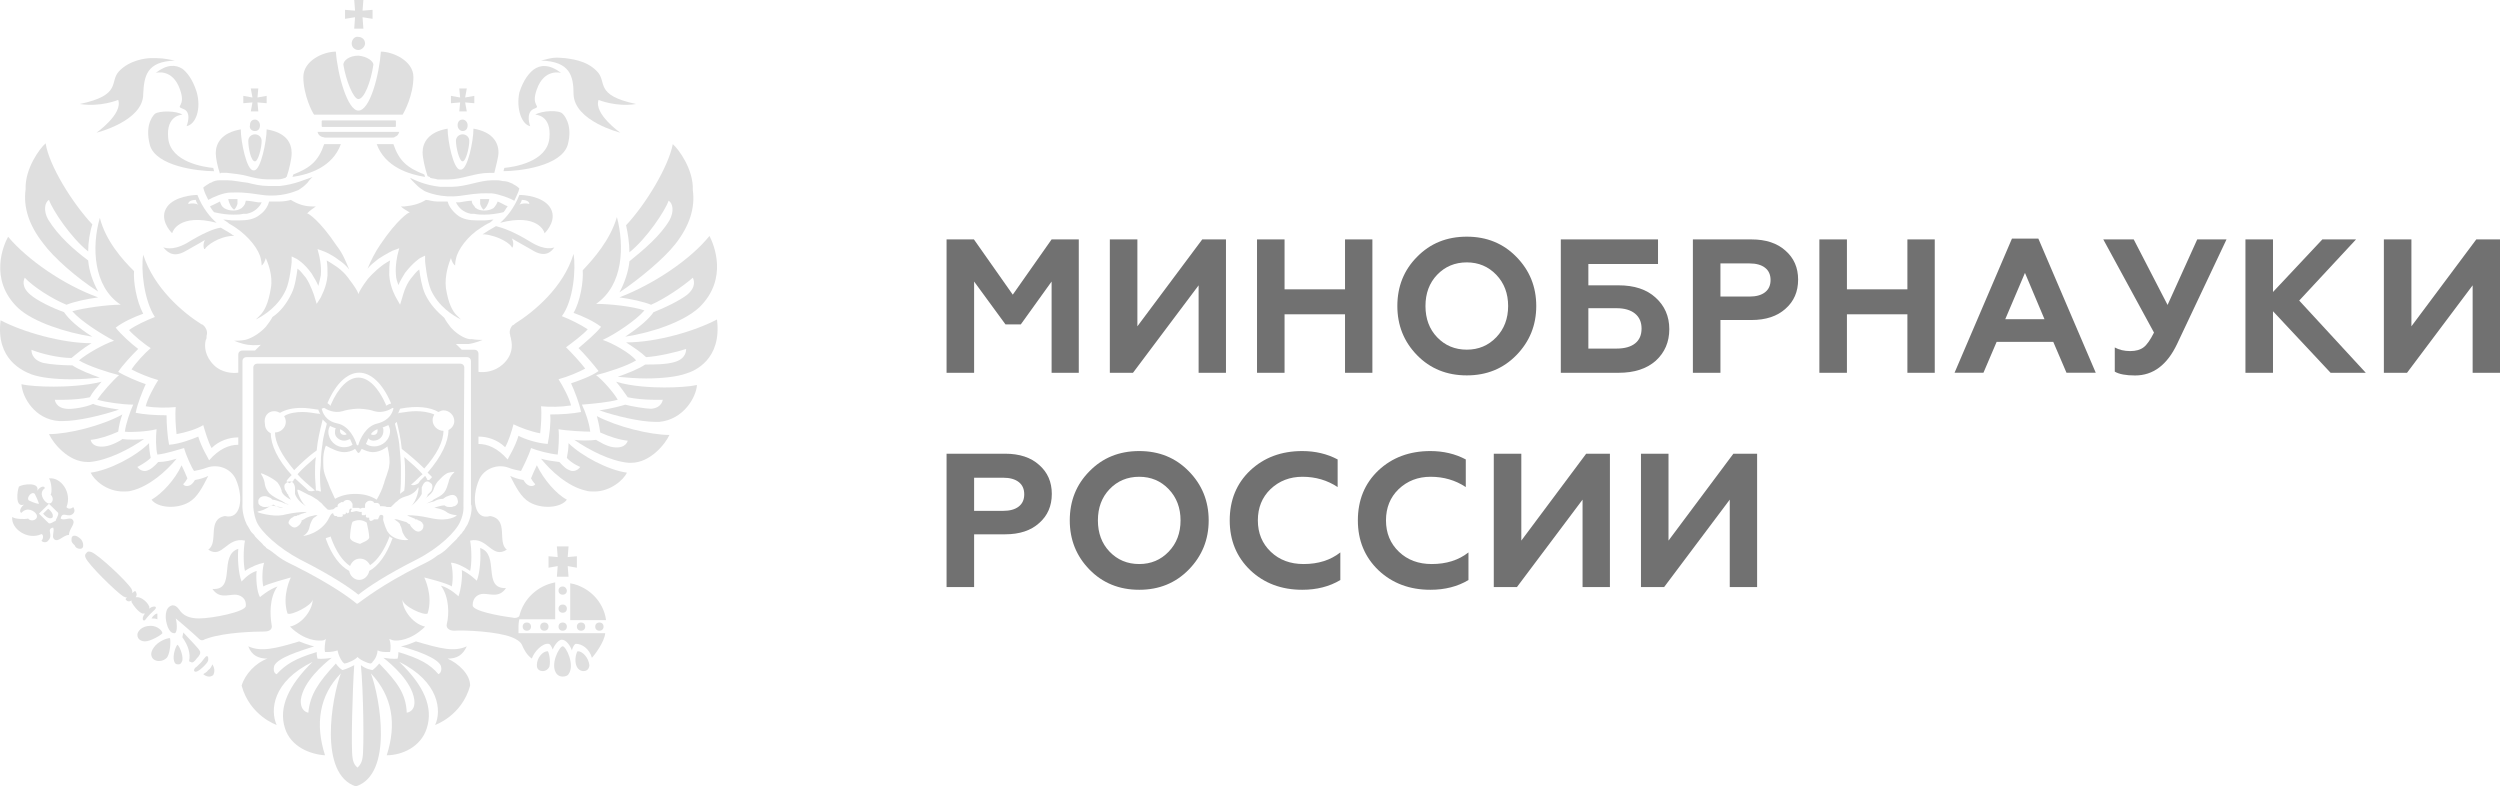 <?xml version="1.0" encoding="UTF-8"?> <svg xmlns="http://www.w3.org/2000/svg" width="213" height="67" viewBox="0 0 213 67" fill="none"><g clip-path="url(#clip0_2050_7)"><path d="M47.942 49.969C47.729 49.969 47.587 50.108 47.587 50.318C47.587 50.527 47.729 50.667 47.942 50.667C48.155 50.667 48.297 50.527 48.297 50.318C48.297 50.178 48.155 49.969 47.942 49.969Z" fill="#DFDFDF"></path><path d="M49.15 53.388C49.15 53.597 49.292 53.737 49.506 53.737C49.719 53.737 49.861 53.597 49.861 53.388C49.861 53.179 49.719 53.039 49.506 53.039C49.292 53.039 49.15 53.179 49.15 53.388Z" fill="#DFDFDF"></path><path d="M47.942 53.039C47.729 53.039 47.587 53.179 47.587 53.388C47.587 53.597 47.729 53.737 47.942 53.737C48.155 53.737 48.297 53.597 48.297 53.388C48.297 53.179 48.155 53.039 47.942 53.039Z" fill="#DFDFDF"></path><path d="M50.713 53.388C50.713 53.597 50.855 53.737 51.069 53.737C51.282 53.737 51.424 53.597 51.424 53.388C51.424 53.179 51.282 53.039 51.069 53.039C50.855 53.039 50.713 53.179 50.713 53.388Z" fill="#DFDFDF"></path><path d="M47.445 46.555L47.516 47.462L46.734 47.392V48.369L47.516 48.23L47.445 49.137H48.44L48.369 48.23L49.15 48.369V47.392L48.369 47.462L48.44 46.555H47.445Z" fill="#DFDFDF"></path><path d="M48.582 49.695V52.836H51.637C51.424 51.231 50.145 49.974 48.582 49.695Z" fill="#DFDFDF"></path><path d="M47.942 51.508C47.729 51.508 47.587 51.647 47.587 51.857C47.587 52.066 47.729 52.206 47.942 52.206C48.155 52.206 48.297 52.066 48.297 51.857C48.297 51.647 48.155 51.508 47.942 51.508Z" fill="#DFDFDF"></path><path d="M49.221 55.484C49.15 55.484 48.866 56.252 49.15 56.81C49.292 57.09 49.577 57.229 49.861 57.159C50.145 57.09 50.216 56.81 50.216 56.671C50.145 56.043 49.648 55.484 49.221 55.484Z" fill="#DFDFDF"></path><path d="M46.663 55.484C46.237 55.484 45.74 56.043 45.74 56.671C45.74 56.88 45.811 57.09 46.095 57.159C46.379 57.229 46.663 57.09 46.806 56.81C46.948 56.252 46.734 55.484 46.663 55.484Z" fill="#DFDFDF"></path><path d="M47.942 55.062C47.658 55.062 46.805 56.668 47.445 57.435C47.587 57.575 47.729 57.645 47.942 57.645C48.155 57.645 48.368 57.575 48.44 57.435C49.008 56.668 48.226 55.062 47.942 55.062Z" fill="#DFDFDF"></path><path d="M44.176 53.388C44.176 53.039 44.248 52.759 44.248 52.759H47.303V49.619C45.811 49.898 44.603 51.015 44.248 52.48C44.176 52.62 43.892 52.69 43.679 52.62C42.542 52.48 40.269 52.062 40.269 51.573C40.269 50.875 40.766 50.596 41.192 50.596C41.832 50.596 42.542 50.945 43.111 50.107C41.05 50.177 42.613 47.246 40.908 46.688C40.979 47.455 40.908 48.781 40.624 49.479C40.624 49.479 39.984 48.851 39.345 48.572C39.416 49.13 39.274 50.247 39.061 50.805C39.061 50.805 38.35 50.107 37.568 49.898C38.279 50.875 38.279 52.341 38.066 53.178C37.995 53.457 38.208 53.736 38.705 53.736C39.558 53.667 42.4 53.806 43.608 54.295C43.963 54.434 44.319 54.644 44.461 54.923C44.603 55.272 44.887 55.83 45.313 56.109C45.527 55.481 46.237 54.783 46.734 54.853C46.877 54.853 47.019 55.132 47.09 55.342C47.161 55.132 47.516 54.504 47.871 54.504C48.227 54.504 48.582 54.993 48.724 55.411C48.795 55.132 48.937 54.853 49.079 54.853C49.577 54.853 50.216 55.272 50.429 56.04C50.642 55.83 51.495 54.714 51.566 53.946H44.176C44.176 54.016 44.176 53.736 44.176 53.388Z" fill="#DFDFDF"></path><path d="M46.024 53.388C46.024 53.597 46.166 53.737 46.379 53.737C46.592 53.737 46.734 53.597 46.734 53.388C46.734 53.179 46.592 53.039 46.379 53.039C46.166 53.039 46.024 53.179 46.024 53.388Z" fill="#DFDFDF"></path><path d="M44.532 53.388C44.532 53.597 44.674 53.737 44.887 53.737C45.1 53.737 45.242 53.597 45.242 53.388C45.242 53.179 45.1 53.039 44.887 53.039C44.674 53.039 44.532 53.179 44.532 53.388Z" fill="#DFDFDF"></path><path d="M15.115 54.93C14.973 55.069 14.689 55.837 14.831 56.326C14.902 56.535 14.973 56.605 15.186 56.605C15.399 56.605 15.47 56.465 15.541 56.256C15.612 55.767 15.257 54.999 15.115 54.93Z" fill="#DFDFDF"></path><path d="M17.744 57.09C17.602 57.3 17.389 57.369 17.318 57.439C17.389 57.509 17.602 57.648 17.815 57.648C17.957 57.648 18.099 57.579 18.171 57.509C18.384 57.09 18.171 56.741 18.099 56.602C18.029 56.741 17.957 56.951 17.744 57.09Z" fill="#DFDFDF"></path><path d="M16.749 56.116C17.034 55.837 17.105 55.628 17.034 55.488C16.963 55.279 16.323 54.651 15.613 53.883C15.613 54.022 15.541 54.162 15.541 54.301C16.039 54.999 16.252 55.697 16.11 56.325C16.181 56.395 16.181 56.395 16.252 56.395C16.394 56.535 16.607 56.325 16.749 56.116Z" fill="#DFDFDF"></path><path d="M17.744 56.185C17.744 56.046 17.744 55.976 17.673 55.906H17.602C17.531 55.906 17.46 56.046 17.389 56.116C17.318 56.185 17.247 56.325 17.105 56.465C16.962 56.604 16.891 56.674 16.749 56.813C16.607 56.883 16.536 57.023 16.536 57.093C16.536 57.093 16.536 57.093 16.536 57.163C16.607 57.232 16.607 57.232 16.678 57.232C16.749 57.232 16.962 57.163 17.318 56.813C17.673 56.465 17.744 56.325 17.744 56.185Z" fill="#DFDFDF"></path><path d="M13.054 52.483C13.054 52.483 12.983 52.553 12.912 52.692C13.054 52.692 13.267 52.692 13.409 52.762C13.409 52.622 13.409 52.413 13.409 52.273C13.267 52.273 13.125 52.413 13.054 52.483Z" fill="#DFDFDF"></path><path d="M14.973 52.69C14.973 52.69 16.465 53.946 16.962 54.435C17.104 54.575 17.247 54.575 17.389 54.505C17.46 54.435 17.602 54.435 17.744 54.365C19.236 53.877 21.652 53.807 22.505 53.807C23.073 53.807 23.215 53.528 23.144 53.248C23.002 52.411 22.931 50.945 23.641 49.968C22.86 50.247 22.149 50.876 22.149 50.876C21.865 50.387 21.794 49.2 21.865 48.642C21.154 48.852 20.586 49.55 20.586 49.55C20.302 48.852 20.231 47.526 20.302 46.758C18.596 47.316 20.16 50.317 18.099 50.178C18.668 51.015 19.378 50.666 20.018 50.666C20.444 50.666 21.012 50.945 20.941 51.643C20.87 52.132 18.099 52.69 16.962 52.69C16.181 52.69 15.612 52.481 15.257 51.922C15.044 51.643 14.902 51.573 14.688 51.573C14.404 51.643 14.12 51.853 14.12 52.55C14.12 52.969 14.333 53.946 14.831 53.946C15.115 54.016 15.115 53.179 14.973 52.69Z" fill="#DFDFDF"></path><path d="M12.131 52.275C12.202 52.275 12.273 52.275 12.344 52.275C12.131 52.554 12.131 52.763 12.202 52.833C12.344 52.972 12.415 52.693 12.77 52.344C13.125 51.995 13.339 51.856 13.268 51.716C13.196 51.646 12.983 51.646 12.699 51.856C12.699 51.786 12.77 51.716 12.699 51.646C12.557 51.297 12.06 50.879 11.704 50.879C11.633 50.879 11.633 50.879 11.562 50.879C11.704 50.669 11.633 50.53 11.562 50.39C11.491 50.32 11.42 50.39 11.278 50.53C11.278 50.46 11.278 50.32 11.207 50.181C10.781 49.483 8.365 47.25 7.796 47.04C7.441 46.901 7.37 47.11 7.37 47.11C7.37 47.11 7.157 47.25 7.299 47.529C7.512 48.087 9.857 50.39 10.496 50.809C10.639 50.879 10.781 50.949 10.852 50.879C10.71 51.018 10.639 51.018 10.781 51.158C10.852 51.228 10.994 51.297 11.207 51.158C11.207 51.228 11.207 51.228 11.207 51.297C11.349 51.577 11.775 52.135 12.131 52.275Z" fill="#DFDFDF"></path><path d="M13.836 53.949C13.836 53.739 13.41 53.32 12.841 53.32C12.06 53.32 11.705 53.809 11.705 54.088C11.705 54.577 12.202 54.646 12.344 54.646C12.841 54.646 13.765 54.088 13.836 53.949Z" fill="#DFDFDF"></path><path d="M13.126 55.135C12.912 55.414 12.841 55.693 12.912 55.903C12.983 56.182 13.268 56.321 13.552 56.321C13.836 56.321 14.12 56.182 14.262 55.972C14.547 55.484 14.547 54.437 14.476 54.367C14.191 54.367 13.481 54.646 13.126 55.135Z" fill="#DFDFDF"></path><path d="M6.162 44.25C5.949 44.04 5.451 44.389 5.167 44.18C5.309 43.482 5.807 44.18 6.233 43.761C6.446 43.552 6.304 43.273 6.233 43.203C6.02 43.412 5.736 43.342 5.665 43.203C6.162 41.947 5.167 40.62 4.172 40.76C4.386 41.039 4.457 41.947 4.315 42.156C4.67 42.435 4.457 43.063 4.03 42.854C3.746 42.714 3.249 42.016 3.817 41.598C3.817 41.388 3.462 41.388 3.178 41.807C3.391 41.039 1.899 41.249 1.614 41.458C1.472 41.807 1.259 43.273 2.041 42.993C1.614 43.342 1.685 43.691 1.828 43.691C2.325 43.133 2.964 43.552 3.107 43.831C3.32 44.25 2.68 44.529 2.396 44.18C2.183 44.25 1.259 44.25 1.046 44.04C0.904 45.017 2.325 46.064 3.533 45.506C3.675 45.506 3.746 45.855 3.533 46.064C3.604 46.204 3.959 46.274 4.101 46.064C4.599 45.576 3.888 45.087 4.528 44.948C4.67 45.227 4.386 45.715 4.599 45.925C4.954 46.274 5.38 45.576 5.878 45.576C5.878 45.017 6.517 44.599 6.162 44.25ZM2.467 42.645C2.467 42.645 2.254 42.505 2.538 42.156C2.822 41.877 2.964 42.086 2.964 42.086C2.964 42.086 3.249 42.645 3.32 42.924C3.036 42.924 2.467 42.645 2.467 42.645ZM4.741 44.389C4.599 44.389 4.243 44.738 4.101 44.529L3.32 43.761L4.172 42.924L4.954 43.691C5.025 43.901 4.741 44.25 4.741 44.389Z" fill="#DFDFDF"></path><path d="M6.375 45.641C6.304 45.641 6.233 45.641 6.162 45.71C6.091 45.78 6.091 45.92 6.091 46.059C6.091 46.199 6.233 46.339 6.375 46.478C6.446 46.688 6.659 46.757 6.801 46.757C6.872 46.757 6.943 46.757 7.015 46.688C7.157 46.548 7.086 46.129 6.872 45.92C6.73 45.78 6.517 45.641 6.375 45.641Z" fill="#DFDFDF"></path><path d="M4.102 43.344L3.675 43.763C3.675 43.763 4.102 44.321 4.457 44.111C4.67 43.763 4.102 43.344 4.102 43.344Z" fill="#DFDFDF"></path><path d="M45.597 41.246C45.597 41.385 45.029 41.664 44.603 40.897C44.176 40.827 43.75 40.687 43.466 40.548C43.963 41.525 44.389 42.362 45.1 42.781C46.166 43.409 47.8 43.27 48.297 42.572C47.374 42.083 46.308 40.827 45.739 39.641C45.597 39.92 45.384 40.408 45.242 40.757C45.313 40.897 45.455 41.106 45.597 41.246Z" fill="#DFDFDF"></path><path d="M55.474 25.964C56.611 25.476 58.245 24.359 59.027 23.661C59.098 23.801 59.382 24.429 58.529 25.127C57.89 25.615 56.611 26.243 55.687 26.592C55.261 27.22 54.408 27.918 53.271 28.686C55.545 28.337 58.245 27.43 59.595 26.174C62.082 23.731 60.803 20.799 60.448 20.102C58.813 22.126 55.687 24.219 52.774 25.336C53.769 25.476 54.763 25.685 55.474 25.964Z" fill="#DFDFDF"></path><path d="M53.627 21.494C55.119 20.307 56.682 17.934 56.966 17.097C57.321 17.306 57.464 18.004 57.037 18.772C56.256 20.098 54.834 21.284 53.627 22.261C53.556 23.099 53.2 24.146 52.774 24.913C54.55 23.727 56.611 21.982 57.535 20.796C58.742 19.26 59.24 17.725 59.027 16.19C59.098 14.445 57.819 12.7 57.321 12.281C56.966 14.166 55.048 17.376 53.342 19.191C53.484 19.819 53.627 20.726 53.627 21.494Z" fill="#DFDFDF"></path><path d="M52.49 32.523C52.845 32.942 53.2 33.431 53.485 33.849C54.835 34.129 56.469 34.059 56.469 34.059C56.469 34.059 56.398 34.757 55.474 34.827C55.048 34.827 53.769 34.617 53.271 34.478C53.058 34.547 52.063 34.827 51.069 34.966C52.49 35.455 54.55 35.943 55.829 35.943C55.971 35.943 56.043 35.943 56.185 35.943C58.245 35.734 59.311 33.849 59.382 32.803C58.743 32.942 57.677 33.012 56.611 33.012C55.616 33.012 53.84 32.942 52.49 32.523Z" fill="#DFDFDF"></path><path d="M61.087 27.219C59.24 28.196 55.971 29.173 53.342 29.173C53.982 29.592 54.621 30.01 55.048 30.429C56.113 30.359 57.606 30.01 58.458 29.731C58.458 29.871 58.458 30.569 57.464 30.848C56.753 31.057 55.758 31.057 54.977 31.057C54.337 31.476 53.413 31.825 52.632 32.104C53.342 32.174 54.266 32.244 55.048 32.244C56.398 32.244 57.677 32.104 58.458 31.825C59.169 31.616 61.514 30.638 61.087 27.219Z" fill="#DFDFDF"></path><path d="M51.14 36.849C51.921 37.198 52.774 37.477 53.484 37.547C53.484 37.547 53.342 38.245 52.277 38.105C51.637 38.035 50.926 37.547 50.784 37.477C50.287 37.547 49.292 37.547 48.937 37.477C50.145 38.315 51.992 39.292 53.556 39.431C53.627 39.431 53.698 39.431 53.769 39.431C55.403 39.431 56.682 37.826 57.037 37.058C55.403 37.058 52.561 36.36 50.855 35.453C50.926 35.732 51.069 36.291 51.14 36.849Z" fill="#DFDFDF"></path><path d="M48.297 39.014C48.724 39.503 49.434 39.782 49.434 39.782C49.434 39.782 49.221 40.131 48.795 40.131C48.653 40.131 48.511 40.061 48.368 39.991C48.084 39.852 47.658 39.363 47.658 39.363C47.09 39.293 46.592 39.223 46.095 39.084C46.947 40.131 48.368 41.457 49.932 41.806C50.145 41.876 50.358 41.876 50.642 41.876C51.992 41.876 53.129 40.898 53.413 40.27C51.85 40.061 49.576 38.874 48.44 37.758C48.44 38.176 48.368 38.665 48.297 39.014Z" fill="#DFDFDF"></path><path d="M38.137 56.114C38.919 56.114 39.416 55.835 39.771 55.067C38.705 55.556 37.569 55.276 35.437 54.648C35.437 54.648 34.655 54.997 34.158 55.067C35.437 55.416 37.284 56.044 37.569 56.742C37.711 57.3 37.355 57.44 37.355 57.44C36.645 56.602 35.792 56.114 33.945 55.556C33.945 55.905 33.874 56.114 33.874 56.114C33.874 56.114 33.518 56.184 32.666 56.044C33.376 56.602 35.082 58.068 35.295 59.604C35.437 60.651 34.655 60.72 34.655 60.72C34.584 59.115 33.874 58.138 32.31 56.533C32.31 56.533 32.026 56.882 31.742 57.091C31.742 57.091 31.174 57.021 30.747 56.672C30.96 58.766 31.032 63.791 30.889 64.559C30.818 65.117 30.463 65.396 30.463 65.396C30.463 65.396 30.108 65.187 30.037 64.559C29.895 63.721 30.037 58.696 30.179 56.672C29.681 56.952 29.184 57.091 29.184 57.091C28.829 56.882 28.616 56.533 28.616 56.533C27.123 58.138 26.413 59.185 26.271 60.72C26.271 60.72 25.56 60.651 25.631 59.604C25.845 58.068 27.55 56.602 28.26 56.044C27.479 56.184 27.052 56.114 27.052 56.114C27.052 56.114 26.981 55.905 26.981 55.556C25.134 56.114 24.352 56.602 23.571 57.44C23.571 57.44 23.215 57.37 23.358 56.742C23.642 56.044 25.489 55.486 26.768 55.067C26.342 54.997 25.489 54.648 25.489 54.648C23.429 55.276 22.221 55.556 21.155 55.067C21.439 55.835 22.008 56.114 22.789 56.114C21.794 56.463 20.871 57.44 20.586 58.417C21.297 60.999 23.571 61.767 23.571 61.767C23.002 60.511 23.215 58.068 26.626 56.393C24.566 58.417 23.713 60.301 24.281 62.046C24.779 63.651 26.484 64.28 27.692 64.349C26.839 61.697 27.195 59.255 29.042 57.37C28.26 59.464 27.123 65.955 30.321 67.001C33.518 65.955 32.382 59.464 31.6 57.37C33.447 59.324 33.803 61.697 32.95 64.349C34.229 64.349 35.863 63.651 36.361 62.046C36.929 60.301 36.147 58.417 34.016 56.393C37.426 58.068 37.64 60.581 37.071 61.767C37.071 61.767 39.345 60.999 40.056 58.417C40.056 57.44 39.061 56.533 38.137 56.114Z" fill="#DFDFDF"></path><path d="M16.11 42.781C16.82 42.362 17.247 41.525 17.744 40.548C17.46 40.687 17.033 40.827 16.607 40.897C16.181 41.664 15.612 41.385 15.612 41.246C15.754 41.106 15.896 40.897 15.967 40.757C15.825 40.408 15.612 39.92 15.47 39.641C14.902 40.897 13.765 42.083 12.912 42.572C13.409 43.27 15.044 43.409 16.11 42.781Z" fill="#DFDFDF"></path><path d="M7.867 28.686C6.659 27.919 5.878 27.221 5.452 26.593C4.457 26.244 3.178 25.616 2.609 25.127C1.757 24.429 2.041 23.801 2.112 23.662C2.822 24.429 4.457 25.476 5.665 25.965C6.375 25.685 7.37 25.476 8.365 25.337C5.452 24.29 2.325 22.126 0.691 20.172C0.336 20.8 -1.014 23.801 1.544 26.244C2.822 27.43 5.594 28.337 7.867 28.686Z" fill="#DFDFDF"></path><path d="M8.365 24.843C7.939 24.076 7.583 23.098 7.512 22.191C6.304 21.284 4.954 20.097 4.102 18.702C3.675 17.934 3.817 17.236 4.173 17.027C4.457 17.864 6.02 20.237 7.512 21.423C7.512 20.656 7.654 19.748 7.868 19.12C6.162 17.306 4.173 14.095 3.889 12.211C3.391 12.63 2.112 14.374 2.183 16.119C1.97 17.655 2.467 19.19 3.675 20.726C4.528 21.912 6.589 23.727 8.365 24.843Z" fill="#DFDFDF"></path><path d="M7.654 33.849C7.867 33.431 8.294 32.942 8.649 32.523C7.299 32.872 5.522 32.942 4.599 32.942C3.462 32.942 2.396 32.872 1.828 32.733C1.899 33.849 2.965 35.734 5.025 35.873C5.167 35.873 5.238 35.873 5.38 35.873C6.659 35.873 8.72 35.385 10.141 34.896C9.146 34.757 8.152 34.547 7.938 34.408C7.37 34.687 6.091 34.896 5.665 34.827C4.741 34.757 4.67 34.059 4.67 34.059C4.67 34.059 6.304 34.129 7.654 33.849Z" fill="#DFDFDF"></path><path d="M2.68 31.895C3.462 32.175 4.67 32.314 6.091 32.314C6.944 32.314 7.796 32.244 8.507 32.175C7.725 31.895 6.802 31.546 6.162 31.128C5.381 31.128 4.315 31.058 3.675 30.918C2.68 30.639 2.68 29.941 2.68 29.802C3.533 30.151 5.025 30.5 6.091 30.5C6.517 30.151 7.086 29.662 7.796 29.243C5.238 29.243 1.899 28.266 0.051 27.289C-0.375 30.639 1.97 31.616 2.68 31.895Z" fill="#DFDFDF"></path><path d="M7.441 39.36C7.512 39.36 7.583 39.36 7.654 39.36C9.217 39.221 11.065 38.244 12.273 37.406C11.917 37.476 10.851 37.476 10.425 37.406C10.283 37.546 9.501 37.965 8.933 38.034C7.796 38.174 7.725 37.476 7.725 37.476C8.436 37.406 9.288 37.127 10.07 36.778C10.141 36.22 10.283 35.661 10.425 35.312C8.649 36.29 5.807 36.987 4.172 36.987C4.528 37.755 5.807 39.36 7.441 39.36Z" fill="#DFDFDF"></path><path d="M10.496 41.876C10.709 41.876 10.994 41.876 11.207 41.806C12.699 41.457 14.191 40.131 15.044 39.084C14.546 39.223 14.049 39.363 13.481 39.363C13.481 39.363 13.125 39.782 12.77 39.991C12.628 40.061 12.486 40.131 12.344 40.131C11.917 40.131 11.704 39.782 11.704 39.782C11.704 39.782 12.415 39.433 12.841 39.014C12.77 38.665 12.699 38.176 12.699 37.758C11.491 38.944 9.288 40.061 7.725 40.27C8.009 40.898 9.075 41.876 10.496 41.876Z" fill="#DFDFDF"></path><path d="M29.965 3.702C29.965 4.051 30.25 4.26 30.534 4.26C30.818 4.26 31.102 3.981 31.102 3.702C31.102 3.353 30.818 3.144 30.534 3.144C30.25 3.074 29.965 3.353 29.965 3.702Z" fill="#DFDFDF"></path><path d="M30.179 2.443H30.96L30.889 1.466L31.742 1.605V0.838L30.889 0.907L30.96 0H30.179L30.25 0.907L29.397 0.838V1.605L30.25 1.466L30.179 2.443Z" fill="#DFDFDF"></path><path d="M27.407 11.653C27.479 11.653 27.621 11.723 27.692 11.723H33.376C33.518 11.723 33.589 11.723 33.66 11.653C33.873 11.583 33.944 11.444 34.016 11.234H27.052C27.123 11.514 27.265 11.583 27.407 11.653Z" fill="#DFDFDF"></path><path d="M33.66 10.816C33.732 10.816 33.732 10.746 33.732 10.746V10.328C33.732 10.258 33.66 10.258 33.66 10.258H27.479C27.408 10.258 27.408 10.328 27.408 10.328V10.746C27.408 10.816 27.479 10.816 27.479 10.816H33.66Z" fill="#DFDFDF"></path><path d="M34.3 9.772C34.442 9.563 35.223 8.097 35.223 6.562C35.223 5.166 33.447 4.398 32.452 4.398C32.31 6.353 31.529 9.423 30.534 9.423C29.61 9.423 28.757 6.353 28.615 4.398C27.549 4.398 25.844 5.166 25.844 6.562C25.844 8.097 26.626 9.633 26.768 9.772H34.3Z" fill="#DFDFDF"></path><path d="M30.534 8.441C31.031 8.441 31.6 6.976 31.813 5.51C31.813 5.231 31.316 4.812 30.534 4.742C29.752 4.742 29.255 5.161 29.255 5.51C29.468 6.836 30.108 8.441 30.534 8.441Z" fill="#DFDFDF"></path><path d="M39.558 31.333C39.558 31.124 39.416 30.984 39.203 30.984H21.936C21.723 30.984 21.581 31.124 21.581 31.333V43.128C21.581 43.128 21.581 43.756 21.865 44.454C22.221 45.292 23.713 46.688 25.56 47.665C28.189 48.991 29.752 50.038 30.534 50.666C31.316 50.038 32.879 48.991 35.508 47.665C37.426 46.688 38.847 45.292 39.203 44.454C39.558 43.687 39.487 43.128 39.487 43.128L39.558 31.333ZM33.731 35.591V35.66C33.945 36.498 34.158 37.405 34.229 38.243C34.939 38.801 35.579 39.359 36.147 39.918C37.213 38.731 37.782 37.615 37.782 36.707C37.284 36.707 36.858 36.289 36.858 35.8C36.858 35.591 36.929 35.451 37 35.312C36.503 35.102 35.934 35.032 35.437 35.032C35.011 35.032 34.584 35.102 34.087 35.172H34.016L33.874 35.242L33.945 35.172C34.016 35.032 34.016 34.962 34.087 34.823C35.508 34.544 36.645 34.683 37.355 35.102C37.497 35.032 37.639 34.962 37.782 34.962C38.279 34.962 38.705 35.381 38.705 35.87C38.705 36.219 38.492 36.498 38.208 36.638C38.208 37.615 37.639 38.871 36.432 40.267C36.503 40.337 36.574 40.406 36.645 40.476C36.716 40.546 36.716 40.546 36.787 40.616V40.685C36.716 40.755 36.645 40.825 36.574 40.895H36.503C36.503 40.895 36.503 40.895 36.432 40.895C36.361 40.825 36.361 40.825 36.361 40.755C36.289 40.685 36.289 40.616 36.218 40.546C36.076 40.685 35.934 40.825 35.792 40.965L35.65 41.174C35.437 41.314 35.224 41.383 35.081 41.314H35.011L35.081 41.244C35.437 40.965 35.721 40.616 36.005 40.406C35.579 39.918 35.011 39.429 34.442 38.941C34.513 39.429 34.513 39.918 34.513 40.406C34.513 40.825 34.513 41.314 34.442 41.802C34.371 41.872 34.229 41.942 34.158 42.011L34.087 42.081V42.011C34.158 41.453 34.158 40.895 34.158 40.406C34.158 40.267 34.158 40.057 34.158 39.918V39.778C34.158 39.429 34.087 38.452 34.016 37.824C33.945 37.266 33.803 36.707 33.66 36.149V36.079C33.731 36.009 33.803 35.94 33.874 35.87L33.731 35.591ZM27.905 34.334C28.616 32.659 29.61 31.752 30.605 31.752C31.6 31.752 32.595 32.659 33.305 34.334V34.404H33.234C33.163 34.404 33.092 34.474 32.95 34.544H32.879V34.474C32.239 33.008 31.387 32.171 30.534 32.171C29.681 32.171 28.829 33.008 28.189 34.474V34.544H28.118C28.047 34.404 27.905 34.404 27.905 34.334ZM27.621 34.753C27.834 34.893 28.473 35.242 29.184 35.032C29.823 34.823 30.534 34.823 30.534 34.823C30.534 34.823 31.316 34.823 31.884 35.032C32.595 35.242 33.234 34.893 33.447 34.753C33.518 34.753 33.518 34.753 33.518 34.823C33.447 35.102 33.234 35.8 32.168 36.079C31.174 36.289 30.676 37.405 30.534 37.894C30.534 37.964 30.463 37.964 30.392 37.894C30.25 37.405 29.752 36.289 28.758 36.079C27.692 35.87 27.479 35.102 27.408 34.823C27.55 34.753 27.621 34.753 27.621 34.753ZM29.326 37.545C29.468 37.545 29.681 37.475 29.823 37.405C29.895 37.545 29.966 37.754 30.037 37.894C29.823 38.033 29.61 38.103 29.326 38.103C28.544 38.103 27.976 37.475 27.976 36.777C27.976 36.568 28.047 36.428 28.118 36.289C28.26 36.358 28.402 36.428 28.616 36.498C28.544 36.568 28.544 36.707 28.544 36.777C28.473 37.196 28.9 37.545 29.326 37.545ZM28.971 36.707C28.971 36.638 28.971 36.638 28.971 36.568C29.184 36.638 29.397 36.847 29.539 36.986C29.468 37.056 29.397 37.056 29.326 37.056C29.113 37.056 28.971 36.917 28.971 36.707ZM29.326 38.522C29.61 38.522 29.966 38.452 30.25 38.243C30.321 38.312 30.463 38.592 30.534 38.592C30.676 38.592 30.747 38.312 30.818 38.243C31.102 38.382 31.458 38.522 31.742 38.522C32.239 38.522 32.666 38.312 33.021 38.033C33.021 38.033 33.021 38.033 33.021 38.103C33.163 38.661 33.234 39.359 33.163 39.639C33.163 39.918 33.021 40.197 32.95 40.476C32.808 40.825 32.737 41.104 32.737 41.104C32.737 41.104 32.737 41.174 32.666 41.314C32.595 41.593 32.381 42.081 32.097 42.57C31.529 42.221 30.96 42.081 30.25 42.081C29.61 42.081 29.042 42.221 28.544 42.5C28.331 42.011 28.118 41.593 28.047 41.383C27.976 41.244 27.976 41.174 27.976 41.174C27.976 41.174 27.834 40.895 27.692 40.476C27.621 40.267 27.55 39.987 27.55 39.708C27.55 39.499 27.479 38.801 27.692 38.173C27.692 38.103 27.763 38.033 27.763 37.964C28.26 38.243 28.829 38.522 29.326 38.522ZM31.813 37.545C32.31 37.545 32.666 37.196 32.666 36.707C32.666 36.568 32.666 36.498 32.595 36.428C32.737 36.358 32.95 36.289 33.092 36.219C33.163 36.358 33.234 36.568 33.234 36.707C33.234 37.475 32.595 38.033 31.884 38.033C31.6 38.033 31.387 37.964 31.174 37.824C31.245 37.684 31.316 37.545 31.387 37.335C31.458 37.475 31.671 37.545 31.813 37.545ZM31.6 36.986C31.742 36.777 31.955 36.638 32.168 36.568C32.168 36.638 32.168 36.638 32.168 36.707C32.168 36.917 32.026 37.056 31.813 37.056C31.742 37.056 31.671 37.056 31.6 36.986ZM23.358 35.032C23.571 35.032 23.713 35.102 23.855 35.172C24.352 34.893 24.921 34.753 25.702 34.753C26.129 34.753 26.555 34.823 27.052 34.893H27.123C27.123 34.962 27.194 35.102 27.265 35.242L27.337 35.312L27.194 35.242C27.123 35.242 27.123 35.242 27.052 35.242C26.626 35.172 26.2 35.102 25.773 35.102C25.276 35.102 24.637 35.172 24.21 35.451C24.281 35.591 24.352 35.73 24.352 35.94C24.352 36.428 23.926 36.847 23.428 36.847C23.428 37.684 23.997 38.801 25.063 40.057C25.631 39.499 26.271 38.871 26.981 38.382C27.052 37.545 27.265 36.638 27.479 35.8V35.73L27.55 35.8C27.621 35.87 27.692 35.94 27.763 36.009C27.763 36.009 27.763 36.009 27.834 36.079V36.149C27.692 36.707 27.55 37.196 27.479 37.754V37.824C27.408 38.243 27.337 38.801 27.337 39.359C27.337 39.778 27.265 40.127 27.265 40.406C27.265 40.825 27.265 41.244 27.337 41.802V41.872H27.265C27.123 41.802 27.052 41.802 26.981 41.802H26.91V41.732C26.91 41.383 26.839 40.895 26.839 40.406C26.839 39.918 26.839 39.429 26.91 38.941C26.342 39.429 25.773 39.918 25.347 40.406C25.702 40.825 26.2 41.244 26.768 41.732L26.839 41.802H26.768C26.626 41.872 26.413 41.872 26.271 41.802C25.844 41.383 25.489 41.104 25.134 40.755C25.063 40.825 24.992 40.895 24.992 40.965L24.921 41.034C24.85 41.034 24.779 41.104 24.637 41.174L24.565 41.104C24.565 41.104 24.494 41.104 24.494 41.034H24.423V40.965C24.565 40.755 24.707 40.616 24.85 40.476C23.642 39.15 23.073 37.894 23.073 36.917C22.789 36.777 22.576 36.498 22.576 36.149C22.434 35.451 22.86 35.032 23.358 35.032ZM33.447 45.85C32.95 47.246 32.239 48.223 31.458 48.642C31.387 49.06 31.031 49.409 30.605 49.409C30.179 49.409 29.823 49.06 29.752 48.642C28.971 48.223 28.26 47.316 27.763 45.92V45.85L28.189 45.71V45.78C28.616 46.967 29.184 47.804 29.823 48.223C29.966 47.874 30.25 47.595 30.676 47.595C31.102 47.595 31.387 47.874 31.529 48.153C32.168 47.734 32.737 46.897 33.163 45.78V45.71H33.234C33.234 45.78 33.305 45.78 33.447 45.85ZM29.823 45.78C29.823 45.501 29.895 44.733 30.037 44.454C30.179 44.384 30.392 44.315 30.605 44.315C30.818 44.315 31.031 44.384 31.245 44.524C31.316 44.803 31.458 45.501 31.458 45.78C31.458 46.059 30.747 46.269 30.676 46.339C30.463 46.269 29.823 46.129 29.823 45.78ZM38.919 42.989C38.847 43.058 38.776 43.128 38.705 43.128C38.634 43.128 38.563 43.198 38.421 43.198H38.35C38.208 43.198 38.066 43.198 37.995 43.128C37.924 43.128 37.924 43.058 37.853 43.058C37.639 43.058 37.142 43.198 37 43.268C37.071 43.268 37.711 43.337 38.137 43.687C38.35 43.826 38.776 43.896 38.919 43.896C38.919 43.966 38.208 44.454 36.858 44.175L36.503 44.105C35.863 43.966 35.295 43.896 34.655 43.896C34.726 43.896 34.797 43.966 34.797 43.966C34.939 44.035 35.153 44.105 35.295 44.175C35.295 44.175 35.366 44.175 35.366 44.245H35.437C35.508 44.245 35.579 44.245 35.579 44.315C35.65 44.315 35.721 44.384 35.792 44.384C35.863 44.454 36.005 44.524 36.005 44.594C36.005 44.664 36.076 44.664 36.076 44.733C36.076 44.873 36.076 44.943 36.005 45.082C35.792 45.361 35.508 45.361 35.224 45.082L35.153 45.013C35.081 44.943 35.011 44.873 34.939 44.733V44.664C34.939 44.664 34.939 44.664 34.868 44.664C34.726 44.594 34.655 44.454 34.513 44.454C34.3 44.384 34.016 44.315 33.803 44.245C33.731 44.245 33.66 44.245 33.589 44.245C33.803 44.384 34.016 44.524 34.087 44.664C34.087 44.664 34.087 44.664 34.087 44.733C34.229 44.943 34.229 45.152 34.3 45.361C34.513 45.78 34.584 45.85 34.797 45.99C34.584 46.059 33.518 46.059 33.021 45.292C33.021 45.292 32.95 45.222 32.95 45.152C32.808 44.873 32.737 44.594 32.666 44.384C32.595 44.175 32.737 43.966 32.595 43.896C32.453 43.826 32.381 43.896 32.381 43.896C32.31 43.966 32.31 43.966 32.31 43.966V44.035C32.31 44.105 32.239 44.105 32.239 44.105V44.175C32.239 44.175 32.239 44.245 32.168 44.245C32.168 44.245 32.168 44.245 32.097 44.245C32.026 44.245 32.026 44.245 31.955 44.245C31.955 44.245 31.955 44.245 31.884 44.245C31.884 44.245 31.813 44.245 31.813 44.315C31.742 44.315 31.671 44.384 31.6 44.384C31.529 44.384 31.458 44.315 31.458 44.245C31.458 44.175 31.458 44.175 31.458 44.105C31.387 44.105 31.387 44.105 31.316 44.105C31.245 44.105 31.245 44.105 31.174 44.035C31.174 43.966 31.174 43.896 31.174 43.896C31.174 43.826 31.174 43.826 31.174 43.826C31.102 43.896 31.102 43.896 31.031 43.896C30.96 43.896 30.96 43.896 30.889 43.896C30.818 43.896 30.818 43.826 30.818 43.756V43.687C30.818 43.687 30.818 43.687 30.818 43.617C30.818 43.617 30.818 43.617 30.747 43.617H30.676C30.605 43.617 30.463 43.547 30.392 43.547C30.392 43.547 30.392 43.547 30.321 43.547C30.25 43.547 30.108 43.617 30.037 43.617H29.895C29.895 43.617 29.895 43.617 29.895 43.547C29.895 43.547 29.895 43.547 29.895 43.477L29.966 43.407C29.966 43.407 29.966 43.407 29.966 43.337C29.895 43.337 29.895 43.337 29.823 43.337V43.407C29.823 43.407 29.823 43.407 29.752 43.407V43.547C29.752 43.617 29.752 43.687 29.681 43.687C29.61 43.756 29.61 43.756 29.539 43.687C29.539 43.687 29.468 43.687 29.468 43.617C29.468 43.617 29.397 43.617 29.397 43.547C29.397 43.547 29.397 43.617 29.468 43.617C29.468 43.687 29.468 43.687 29.468 43.756C29.397 43.826 29.397 43.826 29.326 43.826H29.184C29.184 43.896 29.255 43.896 29.184 43.966C29.184 44.035 29.113 44.035 29.042 44.035C28.971 44.035 28.971 44.035 28.9 44.035C28.9 44.035 28.9 44.035 28.829 44.035H28.758L28.687 43.966C28.687 43.966 28.616 43.966 28.544 43.966C28.544 43.966 28.473 43.966 28.473 43.896L28.402 43.826V43.756C28.26 43.617 28.047 44.105 28.047 44.105C27.408 45.431 25.844 45.71 25.844 45.641C25.844 45.641 26.2 45.501 26.342 45.013C26.413 44.733 26.413 44.664 26.555 44.384C26.555 44.315 26.626 44.315 26.626 44.245C26.697 44.105 26.91 44.035 27.052 43.896C26.981 43.896 26.91 43.896 26.839 43.896C26.626 43.966 26.413 43.966 26.129 44.105C25.986 44.175 25.915 44.245 25.773 44.315C25.773 44.315 25.773 44.315 25.702 44.315V44.384C25.702 44.454 25.631 44.524 25.56 44.664L25.489 44.733C25.205 45.013 24.992 45.013 24.707 44.733L24.637 44.664C24.565 44.594 24.565 44.454 24.637 44.384C24.637 44.315 24.707 44.245 24.779 44.175C24.85 44.105 24.921 44.105 24.992 44.035C25.063 43.966 25.134 43.966 25.205 43.966C25.276 43.966 25.276 43.966 25.347 43.896C25.347 43.896 25.418 43.896 25.489 43.896C25.489 43.896 25.489 43.826 25.56 43.826C25.631 43.826 25.702 43.756 25.773 43.756C25.844 43.756 25.915 43.687 25.986 43.687C25.986 43.687 26.058 43.687 26.129 43.617C25.56 43.617 24.992 43.687 24.352 43.826C24.281 43.826 24.139 43.896 23.997 43.896C23.286 44.035 21.936 43.687 21.936 43.617C21.936 43.547 22.292 43.547 22.647 43.337C22.931 43.198 23.073 43.058 23.286 42.989C23.642 43.268 24.068 43.268 24.139 43.268C23.997 43.198 23.358 43.128 23.144 43.058C23.144 43.058 23.073 43.128 23.002 43.128C22.86 43.198 22.718 43.198 22.576 43.198C22.505 43.198 22.363 43.198 22.292 43.128C22.221 43.128 22.15 43.058 22.078 42.989C22.007 42.919 22.007 42.849 22.007 42.64C22.078 42.36 22.363 42.221 22.718 42.291C22.931 42.36 23.073 42.43 23.144 42.5L23.215 42.57C23.428 42.57 23.713 42.709 23.997 42.779C24.281 42.919 24.494 42.989 24.637 42.989C24.565 42.989 24.494 42.919 24.423 42.919C24.352 42.919 24.281 42.849 24.281 42.849C24.21 42.779 24.139 42.779 24.068 42.709C23.642 42.5 23.215 42.291 22.931 42.011C22.718 41.732 22.647 41.593 22.576 41.314C22.505 40.685 22.221 40.406 22.221 40.337C22.292 40.267 23.286 40.755 23.642 41.104C23.855 41.383 23.926 41.593 23.997 41.802V41.872C24.068 42.081 24.281 42.291 24.637 42.5C24.707 42.5 24.707 42.57 24.779 42.57C24.707 42.43 24.637 42.36 24.565 42.221V42.151L24.494 42.081C24.494 42.081 24.423 42.011 24.423 41.942C24.352 41.872 24.352 41.802 24.281 41.732C24.21 41.523 24.21 41.314 24.281 41.244C24.352 41.174 24.423 41.104 24.565 41.034C24.85 40.965 25.063 41.104 25.134 41.523C25.134 41.593 25.134 41.663 25.134 41.732C25.134 41.802 25.134 41.872 25.134 41.942V42.011C25.134 42.011 25.134 42.011 25.134 42.081C25.276 42.5 25.631 42.849 26.058 43.128C25.56 42.709 25.276 41.732 25.347 41.732C25.418 41.663 25.844 41.942 26.271 42.151C26.484 42.221 26.697 42.36 26.91 42.5C27.052 42.57 27.194 42.709 27.265 42.779C27.408 42.849 27.479 42.989 27.55 43.058C27.621 43.128 27.692 43.198 27.763 43.268C27.834 43.337 27.834 43.337 27.905 43.407C28.047 43.477 28.26 43.407 28.26 43.407C28.331 43.407 28.402 43.407 28.473 43.337C28.473 43.337 28.473 43.337 28.544 43.268C28.616 43.198 28.687 43.198 28.758 43.198V43.128C28.758 42.989 28.829 42.919 28.971 42.849C28.971 42.849 29.042 42.849 29.042 42.779H29.255C29.255 42.709 29.326 42.709 29.397 42.64C29.539 42.57 29.752 42.57 29.895 42.709C29.966 42.779 29.966 42.849 30.037 42.919V42.989C30.037 43.058 30.037 43.058 30.037 43.128C30.037 43.198 30.037 43.198 30.037 43.268C30.108 43.268 30.25 43.268 30.321 43.268C30.392 43.268 30.392 43.268 30.463 43.268C30.534 43.268 30.605 43.268 30.676 43.337C30.747 43.337 30.818 43.268 30.889 43.268C30.96 43.268 30.96 43.268 31.031 43.268H31.102C31.102 43.198 31.102 43.128 31.102 43.058C31.102 42.989 31.102 42.919 31.174 42.849C31.174 42.849 31.174 42.779 31.245 42.779L31.316 42.709C31.458 42.64 31.6 42.64 31.742 42.709C31.813 42.709 31.813 42.779 31.884 42.849C31.955 42.849 31.955 42.849 32.026 42.849H32.168C32.31 42.919 32.381 42.989 32.381 43.128C32.381 43.128 32.381 43.128 32.453 43.128H32.523C32.523 43.128 32.879 43.128 32.95 43.198H33.305C33.376 43.128 33.376 43.128 33.447 43.058C33.518 42.989 33.66 42.849 33.731 42.779C33.874 42.709 33.945 42.57 34.087 42.5C34.3 42.36 34.584 42.291 34.797 42.221C35.508 41.942 35.579 41.523 35.65 41.523C35.721 41.593 35.508 42.709 35.011 43.128C35.366 42.849 35.721 42.5 35.934 42.081C35.934 42.081 35.934 42.081 35.934 42.011V41.942C35.934 41.872 35.934 41.802 35.934 41.732C35.934 41.663 35.934 41.593 35.934 41.523C36.076 41.174 36.218 40.965 36.503 41.034C36.645 41.104 36.716 41.174 36.787 41.244C36.858 41.383 36.858 41.523 36.787 41.732C36.787 41.802 36.716 41.872 36.645 41.942C36.574 42.011 36.574 42.011 36.503 42.081L36.432 42.151V42.221C36.361 42.36 36.289 42.43 36.147 42.57C36.218 42.5 36.218 42.5 36.289 42.43C36.645 42.151 36.858 41.942 36.929 41.732C37 41.523 37.071 41.314 37.284 41.034C37.639 40.685 37.711 40.546 38.066 40.337C38.137 40.267 38.634 40.197 38.705 40.197C38.776 40.267 38.35 40.406 38.208 41.104C38.137 41.314 38.066 41.663 37.853 41.942C37.568 42.291 37.284 42.36 36.929 42.57L36.858 42.64C36.787 42.709 36.716 42.709 36.574 42.779C36.432 42.849 36.361 42.919 36.289 42.919C36.503 42.849 36.716 42.779 37 42.709C37.213 42.57 37.497 42.5 37.782 42.5C37.782 42.5 37.782 42.43 37.853 42.43C37.924 42.36 38.066 42.291 38.279 42.221C38.634 42.081 38.919 42.221 38.989 42.57C39.061 42.779 38.989 42.919 38.919 42.989Z" fill="#DFDFDF"></path><path d="M51.353 28.961C52.419 28.472 54.195 27.286 54.906 26.448C53.911 26.099 51.921 25.89 50.785 25.89C53.129 24.285 53.2 20.935 52.561 18.492C51.992 20.446 50.571 22.052 49.648 23.029C49.719 24.006 49.434 25.681 48.866 26.658C49.648 26.937 50.571 27.356 51.211 27.844C50.785 28.403 49.861 29.17 49.292 29.659C49.79 30.147 50.571 31.055 50.998 31.613C50.429 32.032 49.292 32.45 48.653 32.66C48.937 33.288 49.363 34.335 49.505 35.103C48.795 35.242 47.871 35.312 46.877 35.312C46.948 36.01 46.806 37.127 46.663 37.825C45.74 37.755 44.674 37.406 44.176 37.127C43.892 38.104 43.253 39.081 43.253 39.151C42.4 38.173 41.547 37.825 40.766 37.825V37.196C41.547 37.196 42.4 37.475 43.04 38.104C43.324 37.615 43.608 36.708 43.75 36.15C44.319 36.429 45.242 36.778 46.024 36.917C46.095 36.219 46.166 35.312 46.095 34.614C46.877 34.684 47.729 34.684 48.653 34.544C48.511 33.916 47.942 32.869 47.587 32.311C48.369 32.102 49.363 31.683 49.861 31.404C49.434 30.845 48.724 30.078 48.227 29.589C48.795 29.17 49.719 28.472 50.074 28.054C49.434 27.635 48.582 27.216 47.871 26.937C48.866 25.611 49.079 22.889 48.866 21.633C48.013 24.494 45.455 26.588 43.892 27.565C43.821 27.635 43.75 27.705 43.679 27.705C43.608 27.774 43.324 28.123 43.466 28.542C43.466 28.682 43.537 28.752 43.537 28.891C43.679 29.45 43.679 30.287 42.826 31.055C42.116 31.683 41.263 31.753 40.766 31.683V30.147C40.766 29.938 40.624 29.798 40.41 29.798H39.345L38.847 29.31C38.847 29.31 39.345 29.31 39.913 29.31C40.482 29.24 41.121 28.961 41.121 28.961C41.121 28.961 40.482 28.961 40.197 28.891C39.842 28.961 39.06 28.612 38.421 27.914C38.208 27.635 37.995 27.356 37.853 27.077C37.284 26.588 36.645 25.96 36.218 25.053C35.934 24.424 35.792 23.517 35.721 22.959C35.508 23.098 35.295 23.378 35.01 23.727C34.513 24.355 34.3 25.262 34.3 25.262L34.087 25.96L33.731 25.332C33.731 25.332 33.234 24.494 33.163 23.447C33.163 22.959 33.163 22.54 33.234 22.191C33.092 22.261 32.879 22.401 32.666 22.54C31.813 23.168 31.316 23.796 31.316 23.796C30.889 24.355 30.605 24.843 30.534 25.053C30.463 24.773 30.179 24.355 29.752 23.796C29.752 23.796 29.326 23.098 28.402 22.54C28.189 22.401 27.976 22.261 27.834 22.191C27.905 22.54 27.905 23.029 27.905 23.447C27.834 24.494 27.337 25.262 27.337 25.332L26.981 25.89L26.768 25.192C26.768 25.192 26.484 24.285 26.058 23.657C25.773 23.308 25.56 23.029 25.347 22.889C25.276 23.447 25.134 24.424 24.849 24.983C24.423 25.89 23.855 26.588 23.215 27.007C23.073 27.286 22.86 27.565 22.647 27.844C22.007 28.542 21.226 28.891 20.87 28.961C20.586 29.031 19.947 29.031 19.947 29.031C19.947 29.031 20.586 29.31 21.155 29.38C21.723 29.45 22.221 29.38 22.221 29.38L21.723 29.868H20.657C20.444 29.868 20.302 30.008 20.302 30.217V31.753C19.805 31.822 18.881 31.753 18.241 31.125C17.46 30.357 17.389 29.519 17.531 28.961C17.602 28.891 17.602 28.752 17.602 28.612C17.744 28.193 17.46 27.844 17.389 27.774C17.318 27.705 17.247 27.635 17.176 27.635C15.612 26.658 13.126 24.564 12.202 21.703C11.989 22.959 12.273 25.611 13.197 27.007C12.486 27.286 11.562 27.705 10.994 28.123C11.349 28.542 12.273 29.31 12.841 29.659C12.344 30.078 11.562 30.915 11.207 31.473C11.704 31.753 12.699 32.171 13.481 32.381C13.126 32.939 12.557 33.986 12.415 34.614C13.268 34.754 14.191 34.754 14.973 34.684C14.902 35.382 14.973 36.359 15.044 36.987C15.826 36.847 16.749 36.568 17.318 36.219C17.46 36.708 17.744 37.685 18.028 38.173C18.668 37.545 19.52 37.266 20.302 37.266V37.894C19.52 37.894 18.668 38.243 17.815 39.22C17.815 39.151 17.176 38.173 16.891 37.196C16.394 37.406 15.328 37.825 14.405 37.894C14.262 37.196 14.191 36.08 14.191 35.382C13.197 35.382 12.273 35.312 11.562 35.172C11.704 34.405 12.131 33.358 12.415 32.73C11.775 32.52 10.639 32.032 10.07 31.683C10.425 31.125 11.278 30.217 11.775 29.729C11.207 29.31 10.283 28.472 9.857 27.914C10.496 27.425 11.42 27.007 12.202 26.728C11.633 25.681 11.349 24.006 11.42 23.098C10.425 22.121 9.004 20.516 8.507 18.562C7.796 21.005 7.938 24.424 10.283 25.96C9.146 25.96 7.157 26.239 6.162 26.518C6.873 27.356 8.649 28.472 9.715 29.031C8.862 29.31 7.37 30.147 6.731 30.706C7.512 31.194 9.289 31.753 10.141 31.962C9.644 32.381 8.649 33.497 8.294 34.056C9.004 34.265 10.425 34.474 11.349 34.474C11.065 35.103 10.71 36.15 10.639 36.778C11.065 36.847 12.557 36.778 13.339 36.568C13.268 37.196 13.268 38.243 13.41 38.732C14.12 38.662 15.186 38.313 15.684 38.173C15.826 38.732 16.323 39.848 16.536 40.128C16.891 40.058 17.247 39.988 17.602 39.848C18.597 39.499 19.663 39.918 20.089 40.825C20.799 42.431 20.515 44.315 19.165 43.966C17.602 44.245 18.668 46.2 17.744 46.828C18.952 47.665 19.307 45.711 20.87 46.06C20.728 46.758 20.728 48.084 20.87 48.642C21.368 48.293 22.078 48.014 22.505 47.944C22.363 48.363 22.292 49.34 22.434 49.968C22.718 49.759 24.779 49.2 24.779 49.2C24.779 49.2 23.997 50.736 24.494 52.271C24.779 52.481 26.626 51.573 26.626 51.085C26.697 51.713 25.915 53.109 24.707 53.388C25.986 54.644 27.123 54.575 27.265 54.575C27.479 54.575 27.621 54.575 27.763 54.435C27.692 54.784 27.621 55.272 27.692 55.552C27.763 55.552 27.834 55.552 27.905 55.552C28.26 55.552 28.544 55.482 28.758 55.412C28.829 55.761 28.971 56.11 29.184 56.389C29.255 56.459 29.255 56.459 29.326 56.529C29.61 56.529 30.321 56.18 30.463 55.97C30.605 56.18 31.316 56.529 31.6 56.529C31.671 56.459 31.742 56.459 31.742 56.389C32.026 56.11 32.168 55.691 32.168 55.412C32.452 55.552 32.737 55.552 33.021 55.552C33.092 55.552 33.163 55.552 33.234 55.552C33.305 55.272 33.305 54.784 33.163 54.435C33.305 54.505 33.518 54.575 33.66 54.575C33.802 54.575 34.939 54.644 36.218 53.388C35.01 53.109 34.229 51.713 34.3 51.085C34.3 51.643 36.147 52.481 36.431 52.271C36.929 50.736 36.147 49.2 36.147 49.2C36.147 49.2 38.137 49.689 38.492 49.968C38.634 49.34 38.563 48.363 38.421 47.944C38.847 47.944 39.558 48.293 40.055 48.642C40.197 48.084 40.197 46.828 40.055 46.06C41.547 45.711 41.903 47.665 43.182 46.828C42.329 46.2 43.395 44.245 41.761 43.966C40.41 44.385 40.126 42.431 40.837 40.825C41.263 39.918 42.4 39.499 43.324 39.848C43.679 39.988 44.034 40.058 44.39 40.128C44.532 39.848 45.1 38.732 45.242 38.173C45.74 38.383 46.806 38.662 47.516 38.732C47.587 38.243 47.658 37.196 47.587 36.568C48.298 36.708 49.861 36.778 50.287 36.778C50.216 36.08 49.861 35.033 49.577 34.474C50.5 34.405 51.921 34.265 52.632 34.056C52.277 33.428 51.282 32.311 50.785 31.962C51.637 31.753 53.414 31.194 54.195 30.706C53.698 30.078 52.206 29.24 51.353 28.961ZM39.842 44.664C39.771 44.804 39.7 44.873 39.629 45.013C39.629 45.083 39.558 45.083 39.558 45.153C39.487 45.222 39.416 45.292 39.345 45.432C39.274 45.502 39.274 45.502 39.203 45.571C39.132 45.711 38.989 45.781 38.918 45.92C38.847 45.99 38.776 46.06 38.705 46.13C38.634 46.2 38.563 46.269 38.492 46.339C38.421 46.409 38.35 46.479 38.208 46.618C38.137 46.688 38.137 46.688 38.066 46.758C37.853 46.967 37.568 47.177 37.284 47.316C36.929 47.595 36.574 47.805 36.147 48.014C36.005 48.084 35.863 48.154 35.721 48.223C32.523 49.829 30.96 51.085 30.463 51.434H30.392C29.894 51.015 28.331 49.829 25.134 48.223C24.992 48.154 24.849 48.084 24.707 48.014C24.281 47.805 23.926 47.595 23.57 47.316C23.286 47.107 23.073 46.897 22.789 46.758C22.718 46.688 22.647 46.688 22.647 46.618C22.576 46.548 22.434 46.479 22.363 46.339C22.292 46.269 22.221 46.2 22.149 46.13C22.078 46.06 22.007 45.99 21.936 45.92C21.794 45.781 21.723 45.711 21.652 45.571C21.581 45.502 21.581 45.502 21.51 45.432C21.439 45.362 21.368 45.292 21.297 45.153C21.297 45.083 21.226 45.083 21.226 45.013C21.155 44.873 21.084 44.804 21.013 44.664C20.586 43.757 20.657 42.989 20.657 42.989V30.776C20.657 30.566 20.799 30.427 21.013 30.427H39.771C39.984 30.427 40.126 30.566 40.126 30.776V42.989C40.197 42.989 40.268 43.757 39.842 44.664Z" fill="#DFDFDF"></path><path d="M39.416 11.165C39.7 11.165 39.842 10.955 39.842 10.676C39.842 10.397 39.629 10.188 39.416 10.188C39.131 10.188 38.989 10.397 38.989 10.676C38.989 10.955 39.203 11.165 39.416 11.165Z" fill="#DFDFDF"></path><path d="M39.416 13.748C39.7 13.748 39.984 12.562 39.984 12.004C39.984 11.655 39.7 11.445 39.416 11.445C39.131 11.445 38.847 11.655 38.847 12.004C38.847 12.562 39.131 13.748 39.416 13.748Z" fill="#DFDFDF"></path><path d="M39.131 9.493H39.771L39.629 8.726L40.41 8.795V8.167L39.629 8.307L39.771 7.539H39.131L39.203 8.307L38.421 8.167V8.795L39.203 8.726L39.131 9.493Z" fill="#DFDFDF"></path><path d="M36.644 15.148C36.858 15.218 37.071 15.218 37.284 15.288H37.426C37.497 15.288 37.497 15.288 37.497 15.288H37.639C37.71 15.288 37.781 15.288 37.852 15.288C37.923 15.288 37.923 15.288 37.995 15.288C38.066 15.288 38.137 15.288 38.208 15.288C38.776 15.288 39.344 15.148 39.913 15.009C40.481 14.869 41.05 14.73 41.689 14.73H42.116C42.258 14.101 42.471 13.404 42.471 12.985C42.471 12.147 41.974 11.24 40.339 10.961C40.339 12.008 39.842 14.45 39.273 14.45H39.202C38.634 14.45 38.137 12.008 38.137 10.961C36.502 11.24 36.005 12.147 36.005 12.985C36.005 13.473 36.218 14.381 36.431 15.009C36.644 15.079 36.644 15.079 36.644 15.148Z" fill="#DFDFDF"></path><path d="M45.171 10.749C45.171 10.749 44.745 9.633 45.455 9.284C46.237 9.005 45.171 9.144 45.739 7.609C46.379 5.794 47.8 6.213 47.8 6.213C46.805 5.445 46.024 5.515 45.455 5.934C45.1 6.213 44.603 6.771 44.247 7.888C43.963 9.284 44.461 10.61 45.171 10.749Z" fill="#DFDFDF"></path><path d="M48.866 8.024C48.937 10.327 52.845 11.304 52.845 11.304C52.845 11.304 50.571 9.699 50.998 8.512C50.998 8.512 52.49 9.14 54.195 8.861C50.571 8.093 51.779 6.977 50.855 6.069C49.932 5.092 48.511 5.023 48.155 4.953C47.232 4.883 47.16 4.883 46.095 5.162C48.582 5.232 48.866 6.488 48.866 8.024Z" fill="#DFDFDF"></path><path d="M48.369 12.35C48.866 10.536 47.942 9.698 47.942 9.698C47.658 9.349 46.166 9.419 45.598 9.768C45.598 9.768 47.019 9.768 46.806 11.792C46.592 13.816 43.75 14.235 42.969 14.304L42.898 14.584C44.248 14.584 47.8 14.165 48.369 12.35Z" fill="#DFDFDF"></path><path d="M33.518 12.281H32.097C32.808 14.236 34.868 14.864 36.218 15.073L36.147 14.864C34.726 14.305 34.016 13.747 33.518 12.281Z" fill="#DFDFDF"></path><path d="M21.723 11.165C22.008 11.165 22.15 10.955 22.15 10.676C22.15 10.397 21.936 10.188 21.723 10.188C21.439 10.188 21.297 10.397 21.297 10.676C21.226 10.955 21.439 11.165 21.723 11.165Z" fill="#DFDFDF"></path><path d="M21.723 13.748C22.007 13.748 22.292 12.562 22.292 12.004C22.292 11.655 22.007 11.445 21.723 11.445C21.439 11.445 21.155 11.655 21.155 12.004C21.155 12.562 21.368 13.748 21.723 13.748Z" fill="#DFDFDF"></path><path d="M21.368 9.493H22.007L21.936 8.726L22.718 8.795V8.167L21.936 8.307L22.007 7.539H21.368L21.51 8.307L20.729 8.167V8.795L21.51 8.726L21.368 9.493Z" fill="#DFDFDF"></path><path d="M18.881 14.722H19.165C19.236 14.722 19.236 14.722 19.236 14.722H19.307C19.947 14.792 20.586 14.862 21.083 15.002C21.581 15.141 22.22 15.281 22.789 15.281C22.86 15.281 22.931 15.281 23.002 15.281C23.073 15.281 23.073 15.281 23.144 15.281C23.215 15.281 23.286 15.281 23.357 15.281H23.712C23.926 15.281 24.139 15.211 24.352 15.141C24.352 15.071 24.352 15.071 24.423 15.071C24.636 14.443 24.849 13.536 24.849 13.047C24.849 12.21 24.423 11.303 22.718 11.023C22.718 12.001 22.22 14.513 21.652 14.513H21.581C21.012 14.513 20.515 12.07 20.515 11.023C18.881 11.303 18.383 12.21 18.383 13.047C18.383 13.466 18.526 14.164 18.739 14.792C18.81 14.722 18.81 14.722 18.881 14.722Z" fill="#DFDFDF"></path><path d="M13.268 6.209C13.268 6.209 14.689 5.791 15.328 7.605C15.897 9.141 14.831 9.001 15.612 9.28C16.394 9.559 15.897 10.746 15.897 10.746C16.678 10.606 17.176 9.28 16.749 7.814C16.394 6.698 15.897 6.139 15.541 5.86C14.973 5.511 14.262 5.442 13.268 6.209Z" fill="#DFDFDF"></path><path d="M10.07 8.512C10.497 9.699 8.223 11.304 8.223 11.304C8.223 11.304 12.202 10.327 12.202 8.024C12.273 6.489 12.486 5.232 14.902 5.162C13.836 4.953 13.765 4.953 12.841 4.953C12.486 4.953 11.065 5.093 10.141 6.07C9.289 6.977 10.425 8.094 6.802 8.861C8.578 9.141 10.07 8.512 10.07 8.512Z" fill="#DFDFDF"></path><path d="M14.333 11.795C14.12 9.771 15.541 9.771 15.541 9.771C15.044 9.422 13.552 9.422 13.196 9.701C13.196 9.701 12.273 10.469 12.77 12.353C13.268 14.168 16.891 14.587 18.241 14.587L18.17 14.308C17.389 14.238 14.546 13.819 14.333 11.795Z" fill="#DFDFDF"></path><path d="M29.042 12.281H27.62C27.123 13.747 26.413 14.305 24.991 14.864L24.92 15.073C26.341 14.864 28.331 14.236 29.042 12.281Z" fill="#DFDFDF"></path><path d="M32.381 20.87C31.955 21.498 31.6 22.196 31.315 22.894C31.529 22.615 31.884 22.335 32.239 22.056C32.879 21.637 33.447 21.358 33.447 21.358L34.016 21.149L33.873 21.707C33.873 21.707 33.66 22.614 33.731 23.382C33.731 23.731 33.873 24.08 33.944 24.29C34.087 23.941 34.3 23.592 34.513 23.243C35.223 22.335 35.792 21.986 35.792 21.986L36.218 21.777V22.266C36.218 22.266 36.36 23.871 36.716 24.708C37.355 26.104 38.563 26.872 39.274 27.221C39.203 27.151 39.06 27.012 38.918 26.872C38.563 26.523 38.208 25.895 37.995 24.569C37.852 23.452 38.279 22.335 38.421 21.986C38.492 22.266 38.634 22.545 38.776 22.614C38.776 22.614 38.776 22.335 38.847 22.056C38.989 21.288 39.842 20.102 40.979 19.404C41.192 19.265 41.405 19.125 41.547 19.055C41.761 18.985 41.903 18.846 42.045 18.706C41.831 18.706 41.547 18.776 41.334 18.776H41.263C41.121 18.776 40.908 18.776 40.624 18.776C40.055 18.776 39.416 18.706 38.918 18.288C38.421 17.869 38.208 17.45 38.137 17.171C37.923 17.171 37.639 17.171 37.284 17.171C36.858 17.171 36.502 17.031 36.289 17.031C35.721 17.38 35.152 17.52 34.442 17.59C34.371 17.59 34.229 17.59 34.158 17.59C34.371 17.799 34.655 17.939 34.868 18.078C34.868 18.078 34.868 18.078 34.939 18.078L34.797 18.148C34.868 18.078 33.873 18.637 32.381 20.87Z" fill="#DFDFDF"></path><path d="M41.689 16.961C41.405 16.961 41.192 16.961 40.908 16.961C40.908 17.101 40.908 17.24 40.908 17.38C40.979 17.589 41.05 17.729 41.192 17.868C41.405 17.729 41.618 17.38 41.689 16.961Z" fill="#DFDFDF"></path><path d="M42.258 15.358C42.187 15.358 42.187 15.358 42.258 15.358H42.187C42.187 15.358 42.187 15.358 42.116 15.358C42.045 15.358 42.045 15.358 41.974 15.358C41.406 15.358 40.837 15.497 40.269 15.637C39.7 15.777 39.061 15.916 38.492 15.916C38.35 15.916 38.279 15.916 38.137 15.916C38.066 15.916 37.995 15.916 37.924 15.916C37.853 15.916 37.853 15.916 37.782 15.916C37.711 15.916 37.711 15.916 37.64 15.916C37.64 15.916 37.64 15.916 37.569 15.916C37.569 15.916 37.569 15.916 37.498 15.916C36.218 15.777 35.366 15.358 34.94 15.148C35.011 15.288 35.153 15.428 35.366 15.637C35.437 15.707 35.508 15.777 35.579 15.846C35.721 15.986 35.934 16.125 36.147 16.265C36.432 16.405 37.64 16.893 39.203 16.684C40.979 16.405 41.334 16.474 41.761 16.474H41.903C42.542 16.544 43.466 16.893 43.821 17.103C43.964 16.754 44.177 16.405 44.248 16.056C44.177 15.986 44.035 15.846 43.75 15.707C43.679 15.637 43.608 15.637 43.466 15.567C43.324 15.497 43.111 15.428 42.827 15.428C42.542 15.358 42.4 15.358 42.258 15.358Z" fill="#DFDFDF"></path><path d="M47.232 21.08C47.161 21.08 46.521 21.429 45.171 20.592C43.821 19.754 42.826 19.405 42.258 19.266C42.116 19.335 42.045 19.405 41.903 19.475C41.761 19.545 41.547 19.684 41.334 19.824C41.263 19.894 41.192 19.894 41.121 19.963C41.121 19.963 41.192 19.963 41.263 19.963C42.542 20.103 43.537 20.801 43.608 21.08H43.679C43.821 20.661 43.608 20.312 43.608 20.312C43.608 20.312 44.176 20.661 45.313 21.29C46.521 22.057 47.019 21.359 47.232 21.08Z" fill="#DFDFDF"></path><path d="M40.481 17.66C40.41 17.59 40.339 17.451 40.268 17.381C40.197 17.241 40.197 17.171 40.197 17.102C39.913 17.102 39.558 17.171 39.131 17.241C39.06 17.241 38.918 17.241 38.847 17.241C39.06 17.66 39.416 18.079 40.126 18.218C40.197 18.218 40.197 18.218 40.268 18.218C40.339 18.218 40.339 18.218 40.41 18.218C40.695 18.288 41.05 18.288 41.263 18.288C41.761 18.288 42.329 18.218 42.897 18.079C43.039 17.939 43.111 17.73 43.253 17.59C43.253 17.59 43.182 17.52 43.111 17.52C42.968 17.451 42.613 17.241 42.4 17.171C42.329 17.381 42.187 17.59 42.045 17.73C41.831 17.869 41.547 17.939 41.263 17.939C40.979 17.939 40.695 17.869 40.553 17.73C40.481 17.73 40.481 17.66 40.481 17.66Z" fill="#DFDFDF"></path><path d="M44.248 16.609C43.821 17.726 43.111 18.564 42.613 18.982C45.811 18.145 46.379 19.75 46.379 19.82C46.379 19.89 46.379 19.89 46.45 19.82C46.521 19.75 47.587 18.633 46.806 17.587C46.166 16.749 44.745 16.609 44.248 16.609ZM44.248 17.447C44.39 17.307 44.461 17.028 44.461 17.028C44.674 17.028 45.1 17.098 45.1 17.377C44.816 17.307 44.461 17.307 44.248 17.447Z" fill="#DFDFDF"></path><path d="M20.231 17.38C20.231 17.24 20.231 17.101 20.231 16.961C19.947 16.961 19.662 16.961 19.449 16.961C19.52 17.38 19.733 17.729 19.947 17.868C20.089 17.729 20.16 17.589 20.231 17.38Z" fill="#DFDFDF"></path><path d="M23.855 15.846C23.784 15.846 23.784 15.846 23.855 15.846C23.784 15.846 23.784 15.846 23.784 15.846C23.784 15.846 23.784 15.846 23.713 15.846C23.642 15.846 23.642 15.846 23.571 15.846C23.5 15.846 23.5 15.846 23.429 15.846C23.358 15.846 23.287 15.846 23.215 15.846C23.073 15.846 23.002 15.846 22.86 15.846C22.221 15.846 21.652 15.706 21.084 15.567C20.444 15.497 19.876 15.357 19.308 15.357C19.236 15.357 19.236 15.357 19.165 15.357C19.165 15.357 19.165 15.357 19.094 15.357C18.952 15.357 18.81 15.357 18.739 15.357C18.455 15.357 18.242 15.427 18.099 15.497C18.029 15.567 17.886 15.567 17.815 15.636C17.602 15.776 17.46 15.846 17.318 15.985C17.389 16.334 17.602 16.753 17.744 17.032C18.099 16.823 19.023 16.404 19.663 16.404H19.805C20.231 16.404 20.586 16.334 22.363 16.613C23.926 16.823 25.063 16.334 25.418 16.195C25.631 16.055 25.845 15.916 25.987 15.776C26.058 15.706 26.129 15.636 26.2 15.567C26.342 15.357 26.484 15.218 26.626 15.078C25.987 15.287 25.134 15.706 23.855 15.846Z" fill="#DFDFDF"></path><path d="M13.907 21.073C14.12 21.283 14.618 22.05 15.755 21.422C16.892 20.794 17.46 20.445 17.46 20.445C17.46 20.445 17.247 20.794 17.389 21.213C17.389 21.213 17.389 21.213 17.46 21.213C17.602 20.934 18.597 20.166 19.805 20.096C19.876 20.096 19.876 20.096 19.947 20.096C19.876 20.026 19.805 20.026 19.734 19.957C19.52 19.817 19.307 19.677 19.165 19.608C19.023 19.538 18.952 19.468 18.81 19.398C18.241 19.468 17.247 19.887 15.897 20.724C14.618 21.422 13.978 21.073 13.907 21.073Z" fill="#DFDFDF"></path><path d="M18.739 17.171C18.597 17.241 18.17 17.451 18.028 17.52C17.957 17.52 17.957 17.59 17.886 17.59C18.028 17.799 18.099 17.939 18.241 18.079C18.81 18.218 19.378 18.288 19.876 18.288C20.16 18.288 20.444 18.288 20.728 18.218C20.799 18.218 20.799 18.218 20.87 18.218C20.942 18.218 20.942 18.218 21.013 18.218C21.723 18.079 22.149 17.59 22.292 17.241C22.221 17.241 22.078 17.241 22.007 17.241C21.581 17.171 21.226 17.102 20.942 17.102C20.942 17.171 20.87 17.311 20.87 17.381C20.799 17.52 20.728 17.59 20.657 17.66L20.586 17.73C20.373 17.869 20.16 17.939 19.876 17.939C19.591 17.939 19.307 17.869 19.094 17.73C18.881 17.59 18.81 17.381 18.739 17.171Z" fill="#DFDFDF"></path><path d="M14.263 17.587C13.481 18.633 14.547 19.75 14.618 19.82C14.689 19.89 14.689 19.82 14.689 19.82C14.689 19.75 15.257 18.145 18.455 18.982C17.957 18.564 17.247 17.726 16.82 16.609C16.394 16.609 14.902 16.749 14.263 17.587ZM16.892 17.447C16.678 17.307 16.323 17.307 16.039 17.377C16.039 17.098 16.465 17.028 16.678 17.028C16.678 17.028 16.75 17.307 16.892 17.447Z" fill="#DFDFDF"></path><path d="M26.91 17.59C26.839 17.59 26.697 17.59 26.626 17.59C25.915 17.59 25.347 17.38 24.778 17.031C24.565 17.101 24.139 17.171 23.784 17.171C23.428 17.171 23.073 17.171 22.931 17.171C22.86 17.45 22.647 17.939 22.149 18.288C21.652 18.706 21.012 18.776 20.444 18.776C20.16 18.776 19.947 18.776 19.805 18.776H19.733C19.591 18.776 19.307 18.706 19.023 18.706C19.236 18.846 19.378 18.916 19.52 19.055C19.662 19.125 19.876 19.265 20.089 19.404C21.226 20.172 22.078 21.288 22.22 22.056C22.291 22.335 22.291 22.614 22.291 22.614C22.434 22.545 22.576 22.266 22.647 21.986C22.789 22.335 23.286 23.452 23.073 24.569C22.86 25.895 22.505 26.523 22.149 26.872C22.007 27.012 21.865 27.151 21.794 27.221C22.505 26.872 23.713 26.104 24.352 24.708C24.707 23.941 24.849 22.335 24.849 22.335V21.847L25.276 22.056C25.276 22.056 25.915 22.405 26.555 23.312C26.768 23.662 26.981 24.01 27.123 24.359C27.194 24.08 27.265 23.801 27.336 23.452C27.407 22.615 27.194 21.777 27.194 21.777L27.052 21.219L27.621 21.428C27.621 21.428 28.189 21.637 28.828 22.126C29.255 22.405 29.539 22.684 29.752 22.964C29.468 22.266 29.184 21.568 28.686 20.94C27.194 18.706 26.27 18.218 26.27 18.218L26.128 18.148C26.128 18.148 26.128 18.148 26.2 18.148C26.413 17.939 26.697 17.729 26.91 17.59Z" fill="#DFDFDF"></path><path d="M82.994 31.762H80.647V20.398H82.978L86.288 25.106L89.596 20.398H91.912V31.762H89.596V23.986L86.973 27.638H85.667L82.994 23.986V31.762Z" fill="#717171"></path><path d="M96.53 31.762H94.558V20.398H96.905V27.801L102.431 20.398H104.453V31.762H102.122V24.31L96.53 31.762Z" fill="#717171"></path><path d="M109.444 31.762H107.098V20.398H109.444V24.651H114.596V20.398H116.927V31.762H114.596V26.778H109.444V31.762Z" fill="#717171"></path><path d="M119.054 26.073C119.054 24.407 119.613 23.01 120.733 21.884C121.852 20.737 123.265 20.164 124.971 20.164C126.667 20.164 128.074 20.737 129.194 21.884C130.324 23.032 130.889 24.428 130.889 26.073C130.889 27.708 130.324 29.105 129.194 30.262C128.074 31.409 126.667 31.983 124.971 31.983C123.265 31.983 121.852 31.409 120.733 30.262C119.613 29.114 119.054 27.718 119.054 26.073ZM122.444 28.735C123.119 29.44 123.961 29.791 124.971 29.791C125.971 29.791 126.808 29.44 127.483 28.735C128.156 28.032 128.493 27.145 128.493 26.073C128.493 25.002 128.156 24.115 127.483 23.411C126.808 22.708 125.971 22.355 124.971 22.355C123.961 22.355 123.119 22.708 122.444 23.411C121.782 24.104 121.45 24.991 121.45 26.073C121.45 27.155 121.782 28.044 122.444 28.735Z" fill="#717171"></path><path d="M137.905 31.762H132.981V20.398H141.263V22.492H135.328V24.31H137.905C139.241 24.31 140.29 24.656 141.049 25.349C141.832 26.053 142.224 26.951 142.224 28.044C142.224 29.138 141.838 30.036 141.067 30.739C140.295 31.421 139.241 31.762 137.905 31.762ZM135.328 26.259V29.699H137.724C138.409 29.699 138.936 29.554 139.307 29.262C139.676 28.97 139.861 28.548 139.861 27.995C139.861 27.443 139.673 27.016 139.298 26.713C138.923 26.41 138.399 26.259 137.724 26.259H135.328Z" fill="#717171"></path><path d="M146.581 31.762H144.234V20.398H149.221C150.45 20.398 151.417 20.717 152.123 21.356C152.841 21.983 153.2 22.806 153.2 23.823C153.2 24.852 152.841 25.679 152.123 26.307C151.417 26.945 150.45 27.265 149.221 27.265H146.581V31.762ZM146.581 22.444V25.267H149.059C149.623 25.267 150.064 25.146 150.379 24.902C150.694 24.659 150.852 24.31 150.852 23.856C150.852 23.402 150.694 23.052 150.379 22.809C150.064 22.566 149.623 22.444 149.059 22.444H146.581Z" fill="#717171"></path><path d="M157.358 31.762H155.011V20.398H157.358V24.651H162.51V20.398H164.841V31.762H162.51V26.778H157.358V31.762Z" fill="#717171"></path><path d="M168.99 31.757H166.528L171.419 20.328H173.667L178.558 31.757H176.064L174.939 29.127H170.113L168.99 31.757ZM172.527 23.249L170.848 27.195H174.19L172.527 23.249Z" fill="#717171"></path><path d="M181.906 31.99C181.123 31.99 180.548 31.881 180.179 31.664V29.603C180.548 29.808 180.989 29.912 181.498 29.912C181.977 29.912 182.358 29.803 182.641 29.586C182.912 29.381 183.204 28.964 183.52 28.336L179.2 20.398H181.793L184.677 25.982L187.204 20.398H189.699L185.493 29.295C184.645 31.091 183.45 31.99 181.906 31.99Z" fill="#717171"></path><path d="M193.659 31.762H191.312V20.398H193.659V24.878L197.865 20.398H200.734L195.893 25.608L201.565 31.762H198.567L193.659 26.518V31.762Z" fill="#717171"></path><path d="M205.077 31.762H203.105V20.398H205.452V27.801L210.979 20.398H213V31.762H210.669V24.31L205.077 31.762Z" fill="#717171"></path><path d="M82.994 50.02H80.647V38.656H85.635C86.864 38.656 87.831 38.974 88.537 39.614C89.254 40.24 89.614 41.064 89.614 42.081C89.614 43.109 89.254 43.937 88.537 44.565C87.831 45.203 86.864 45.523 85.635 45.523H82.994V50.02ZM82.994 40.702V43.525H85.473C86.037 43.525 86.477 43.404 86.792 43.16C87.108 42.917 87.265 42.568 87.265 42.114C87.265 41.659 87.108 41.31 86.792 41.067C86.477 40.823 86.037 40.702 85.473 40.702H82.994Z" fill="#717171"></path><path d="M91.144 44.339C91.144 42.672 91.704 41.276 92.823 40.15C93.943 39.003 95.356 38.43 97.062 38.43C98.758 38.43 100.164 39.003 101.285 40.15C102.414 41.297 102.98 42.693 102.98 44.339C102.98 45.974 102.414 47.37 101.285 48.527C100.164 49.675 98.758 50.249 97.062 50.249C95.356 50.249 93.943 49.675 92.823 48.527C91.704 47.38 91.144 45.984 91.144 44.339ZM94.535 47.001C95.21 47.705 96.052 48.056 97.062 48.056C98.062 48.056 98.899 47.705 99.573 47.001C100.247 46.298 100.583 45.411 100.583 44.339C100.583 43.268 100.247 42.381 99.573 41.676C98.899 40.973 98.062 40.621 97.062 40.621C96.052 40.621 95.21 40.973 94.535 41.676C93.873 42.369 93.541 43.256 93.541 44.339C93.541 45.421 93.873 46.309 94.535 47.001Z" fill="#717171"></path><path d="M110.951 50.249C109.18 50.249 107.707 49.696 106.534 48.592C105.359 47.466 104.772 46.049 104.772 44.339C104.772 42.607 105.353 41.19 106.517 40.085C107.691 38.981 109.169 38.43 110.951 38.43C112.059 38.43 113.065 38.667 113.967 39.144V41.498C113.086 40.914 112.086 40.621 110.967 40.621C109.892 40.621 108.984 40.973 108.245 41.676C107.528 42.369 107.169 43.256 107.169 44.339C107.169 45.421 107.538 46.315 108.278 47.018C109.005 47.711 109.934 48.056 111.065 48.056C112.315 48.056 113.358 47.727 114.196 47.066V49.42C113.271 49.973 112.19 50.249 110.951 50.249Z" fill="#717171"></path><path d="M121.869 50.249C120.098 50.249 118.625 49.696 117.451 48.592C116.277 47.466 115.69 46.049 115.69 44.339C115.69 42.607 116.271 41.19 117.434 40.085C118.609 38.981 120.086 38.43 121.869 38.43C122.977 38.43 123.983 38.667 124.885 39.144V41.498C124.004 40.914 123.004 40.621 121.885 40.621C120.809 40.621 119.902 40.973 119.163 41.676C118.446 42.369 118.086 43.256 118.086 44.339C118.086 45.421 118.456 46.315 119.196 47.018C119.923 47.711 120.852 48.056 121.983 48.056C123.233 48.056 124.275 47.727 125.113 47.066V49.42C124.189 49.973 123.108 50.249 121.869 50.249Z" fill="#717171"></path><path d="M129.241 50.02H127.27V38.656H129.616V46.059L135.143 38.656H137.165V50.02H134.834V42.568L129.241 50.02Z" fill="#717171"></path><path d="M141.782 50.02H139.811V38.656H142.157V46.059L147.684 38.656H149.706V50.02H147.375V42.568L141.782 50.02Z" fill="#717171"></path></g><defs><clipPath id="clip0_2050_7"><rect width="213" height="67" fill="white"></rect></clipPath></defs></svg> 